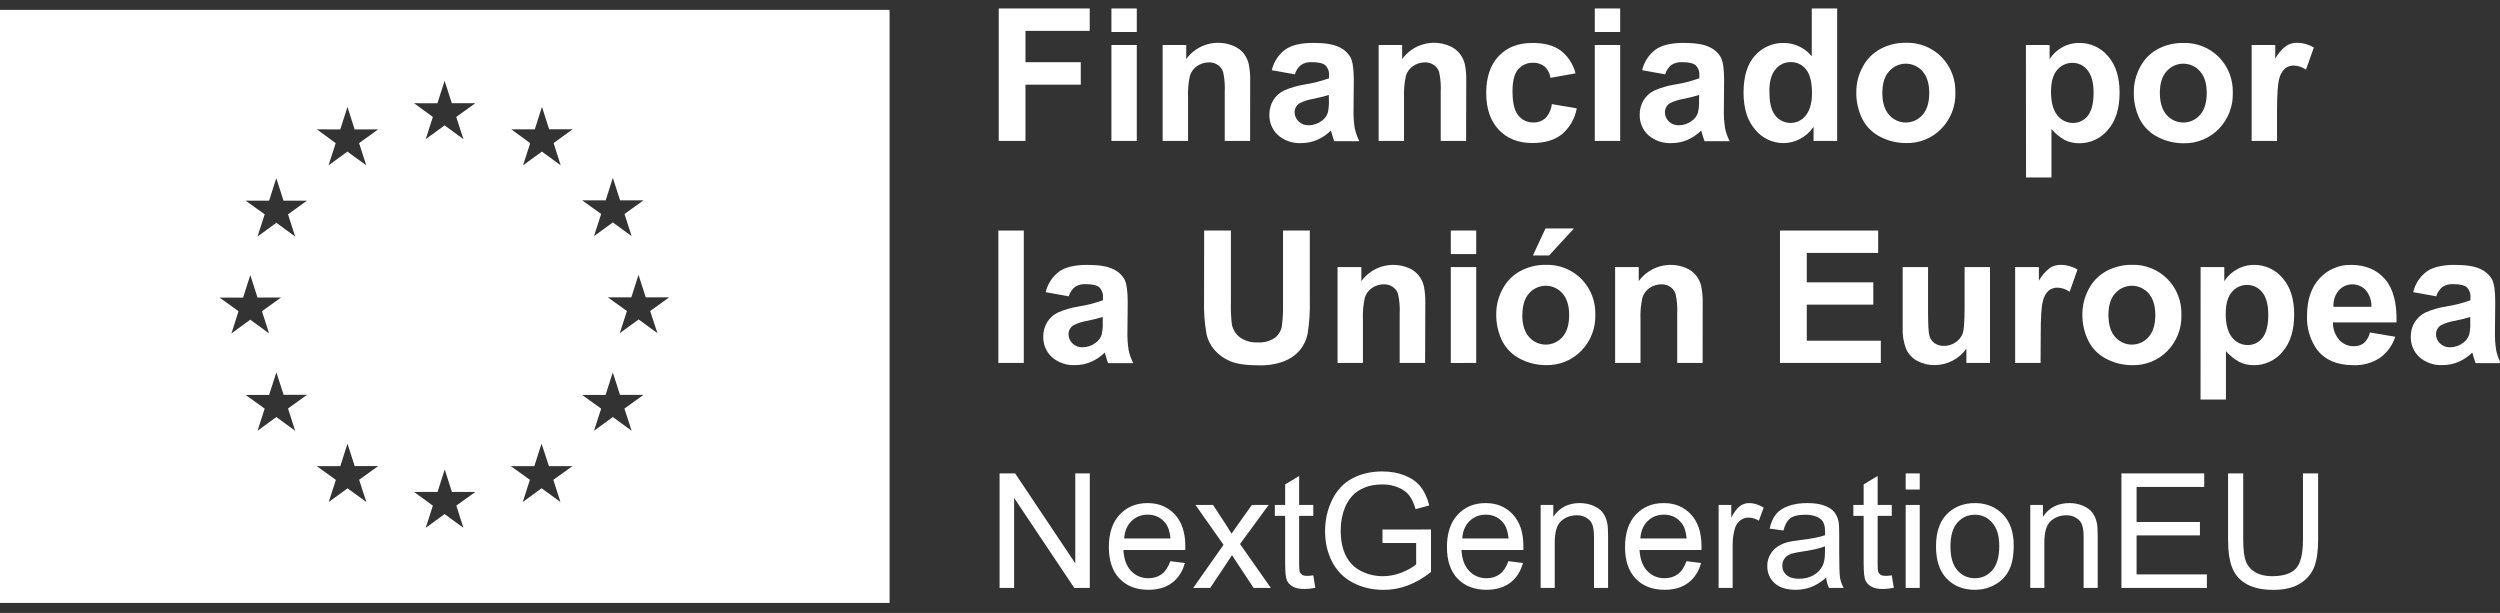 <svg width="155" height="38" viewBox="0 0 155 38" fill="none" xmlns="http://www.w3.org/2000/svg">
<rect x="0" y="0" width="155" height="38" fill="#333333" stroke="none"/>
<g clip-path="url(#clip0_2538_5538)">
<path d="M0 0.613V37.383H55.154V0.613H0ZM13.614 18.452H15.07L15.519 17.056L15.965 18.448H17.422L16.241 19.296L16.682 20.671L15.516 19.821L14.349 20.671L14.79 19.296L13.614 18.452ZM18.3 26.708L17.134 25.856L15.967 26.708L16.41 25.335L15.228 24.485H16.684L17.136 23.085L17.583 24.477H19.038L17.857 25.327L18.3 26.708ZM17.857 13.289L18.3 14.664L17.134 13.814L15.967 14.664L16.41 13.289L15.228 12.441H16.684L17.13 11.048L17.577 12.441H19.032L17.857 13.289ZM21.097 8.024L21.543 6.632L21.988 8.022H23.446L22.264 8.872L22.706 10.249L21.539 9.401L20.372 10.249L20.813 8.876L19.642 8.018L21.097 8.024ZM22.715 31.126L21.548 30.276L20.381 31.126L20.823 29.753L19.642 28.9H21.099L21.544 27.507L21.99 28.898H23.446L22.266 29.747L22.715 31.126ZM27.12 6.402L27.566 5.012L28.013 6.4H29.469L28.287 7.25L28.73 8.623L27.564 7.775L26.397 8.623L26.838 7.25L25.671 6.4L27.12 6.402ZM28.73 32.723L27.564 31.873L26.397 32.723L26.838 31.35L25.671 30.5H27.128L27.573 29.106L28.019 30.498H29.475L28.293 31.348L28.73 32.723ZM34.746 31.122L33.579 30.273L32.412 31.122L32.853 29.749L31.673 28.9H33.128L33.575 27.507L34.034 28.9H35.49L34.308 29.749L34.746 31.122ZM34.322 8.87L34.763 10.249L33.596 9.399L32.429 10.249L32.873 8.876L31.7 8.018H33.157L33.602 6.626L34.047 8.014H35.506L34.322 8.87ZM37.552 12.421L37.997 11.027L38.445 12.419H39.899L38.719 13.267L39.162 14.64L37.995 13.79L36.828 14.64L37.272 13.267L36.09 12.419L37.552 12.421ZM39.162 26.708L37.995 25.856L36.828 26.708L37.272 25.335L36.09 24.485H37.546L37.992 23.09L38.439 24.483H39.894L38.713 25.333L39.162 26.708ZM40.761 20.657L39.594 19.806L38.427 20.657L38.869 19.285L37.686 18.435H39.143L39.588 17.04L40.035 18.433H41.492L40.31 19.283L40.761 20.657Z" fill="#FFFFFF"/>
<path d="M61.974 36.45V29.351H62.938L66.667 34.925V29.351H67.567V36.45H66.604L62.875 30.871V36.45H61.974ZM72.561 34.794L73.461 34.906C73.319 35.432 73.056 35.84 72.672 36.131C72.288 36.421 71.797 36.567 71.2 36.567C70.447 36.567 69.85 36.336 69.408 35.874C68.969 35.409 68.749 34.759 68.749 33.922C68.749 33.057 68.972 32.386 69.418 31.908C69.863 31.43 70.441 31.191 71.151 31.191C71.839 31.191 72.401 31.425 72.837 31.893C73.272 32.361 73.49 33.02 73.49 33.869C73.49 33.921 73.489 33.998 73.486 34.102H69.65C69.682 34.667 69.842 35.099 70.129 35.4C70.417 35.7 70.775 35.85 71.204 35.85C71.524 35.85 71.797 35.766 72.023 35.598C72.249 35.43 72.428 35.162 72.561 34.794ZM69.698 33.385H72.57C72.531 32.952 72.422 32.628 72.241 32.411C71.963 32.076 71.603 31.908 71.161 31.908C70.761 31.908 70.423 32.042 70.149 32.31C69.878 32.578 69.727 32.936 69.698 33.385ZM73.98 36.45L75.859 33.777L74.12 31.307H75.21L75.999 32.513C76.148 32.742 76.267 32.934 76.358 33.09C76.499 32.876 76.63 32.688 76.75 32.523L77.617 31.307H78.658L76.88 33.729L78.793 36.45H77.723L76.667 34.852L76.386 34.421L75.035 36.45H73.98ZM81.423 35.671L81.549 36.441C81.304 36.492 81.084 36.518 80.891 36.518C80.574 36.518 80.329 36.468 80.154 36.368C79.98 36.268 79.857 36.137 79.786 35.976C79.715 35.811 79.68 35.467 79.68 34.944V31.985H79.04V31.307H79.68V30.034L80.547 29.511V31.307H81.423V31.985H80.547V34.993C80.547 35.241 80.561 35.401 80.59 35.472C80.623 35.543 80.673 35.6 80.74 35.642C80.811 35.684 80.912 35.705 81.041 35.705C81.138 35.705 81.265 35.693 81.423 35.671ZM85.714 33.666V32.833L88.722 32.828V35.462C88.26 35.831 87.784 36.108 87.293 36.295C86.802 36.48 86.299 36.572 85.782 36.572C85.085 36.572 84.45 36.423 83.879 36.126C83.31 35.826 82.881 35.393 82.59 34.828C82.3 34.263 82.154 33.632 82.154 32.934C82.154 32.244 82.298 31.599 82.586 31.002C82.876 30.402 83.293 29.956 83.835 29.666C84.377 29.375 85.002 29.23 85.709 29.23C86.223 29.23 86.686 29.314 87.099 29.481C87.516 29.646 87.842 29.877 88.078 30.174C88.313 30.471 88.492 30.858 88.615 31.336L87.768 31.569C87.661 31.207 87.529 30.923 87.37 30.716C87.212 30.51 86.986 30.345 86.692 30.222C86.399 30.096 86.073 30.034 85.714 30.034C85.285 30.034 84.913 30.1 84.6 30.232C84.287 30.361 84.034 30.532 83.84 30.745C83.649 30.959 83.501 31.193 83.394 31.448C83.213 31.887 83.123 32.363 83.123 32.876C83.123 33.509 83.231 34.039 83.448 34.465C83.667 34.891 83.985 35.208 84.402 35.414C84.818 35.621 85.26 35.724 85.729 35.724C86.135 35.724 86.533 35.647 86.92 35.492C87.308 35.333 87.601 35.166 87.802 34.988V33.666H85.714ZM93.521 34.794L94.422 34.906C94.28 35.432 94.017 35.84 93.632 36.131C93.248 36.421 92.757 36.567 92.16 36.567C91.408 36.567 90.811 36.336 90.368 35.874C89.929 35.409 89.71 34.759 89.71 33.922C89.71 33.057 89.932 32.386 90.378 31.908C90.823 31.43 91.401 31.191 92.112 31.191C92.799 31.191 93.361 31.425 93.797 31.893C94.233 32.361 94.451 33.02 94.451 33.869C94.451 33.921 94.449 33.998 94.446 34.102H90.61C90.643 34.667 90.802 35.099 91.09 35.4C91.377 35.7 91.736 35.85 92.165 35.85C92.485 35.85 92.757 35.766 92.984 35.598C93.21 35.43 93.389 35.162 93.521 34.794ZM90.659 33.385H93.531C93.492 32.952 93.382 32.628 93.201 32.411C92.924 32.076 92.564 31.908 92.121 31.908C91.721 31.908 91.384 32.042 91.109 32.31C90.838 32.578 90.688 32.936 90.659 33.385ZM95.521 36.45V31.307H96.306V32.038C96.683 31.474 97.229 31.191 97.943 31.191C98.253 31.191 98.537 31.247 98.795 31.36C99.057 31.47 99.252 31.616 99.381 31.796C99.51 31.977 99.601 32.192 99.652 32.441C99.685 32.602 99.701 32.884 99.701 33.288V36.45H98.829V33.322C98.829 32.967 98.795 32.702 98.727 32.528C98.659 32.35 98.538 32.21 98.364 32.106C98.193 32 97.991 31.947 97.759 31.947C97.387 31.947 97.066 32.064 96.795 32.3C96.527 32.536 96.393 32.983 96.393 33.642V36.45H95.521ZM104.563 34.794L105.464 34.906C105.322 35.432 105.059 35.84 104.674 36.131C104.29 36.421 103.799 36.567 103.202 36.567C102.45 36.567 101.853 36.336 101.41 35.874C100.971 35.409 100.752 34.759 100.752 33.922C100.752 33.057 100.974 32.386 101.42 31.908C101.866 31.43 102.443 31.191 103.154 31.191C103.841 31.191 104.403 31.425 104.839 31.893C105.275 32.361 105.493 33.02 105.493 33.869C105.493 33.921 105.491 33.998 105.488 34.102H101.652C101.685 34.667 101.845 35.099 102.132 35.4C102.419 35.7 102.778 35.85 103.207 35.85C103.527 35.85 103.799 35.766 104.025 35.598C104.251 35.43 104.431 35.162 104.563 34.794ZM101.701 33.385H104.573C104.534 32.952 104.424 32.628 104.243 32.411C103.966 32.076 103.606 31.908 103.163 31.908C102.763 31.908 102.426 32.042 102.151 32.31C101.88 32.578 101.73 32.936 101.701 33.385ZM106.554 36.45V31.307H107.338V32.087C107.538 31.722 107.722 31.482 107.89 31.365C108.061 31.249 108.249 31.191 108.452 31.191C108.746 31.191 109.044 31.285 109.348 31.472L109.048 32.281C108.835 32.155 108.621 32.092 108.408 32.092C108.218 32.092 108.047 32.15 107.895 32.266C107.743 32.379 107.635 32.537 107.571 32.741C107.474 33.051 107.425 33.39 107.425 33.758V36.45H106.554ZM113.222 35.816C112.899 36.09 112.588 36.284 112.288 36.397C111.991 36.51 111.671 36.567 111.329 36.567C110.764 36.567 110.329 36.429 110.026 36.155C109.722 35.877 109.571 35.524 109.571 35.094C109.571 34.843 109.627 34.613 109.74 34.407C109.856 34.197 110.007 34.029 110.191 33.903C110.378 33.777 110.588 33.682 110.82 33.617C110.991 33.572 111.25 33.529 111.595 33.487C112.299 33.403 112.817 33.303 113.15 33.186C113.153 33.067 113.155 32.991 113.155 32.959C113.155 32.604 113.072 32.353 112.908 32.208C112.685 32.011 112.354 31.913 111.915 31.913C111.505 31.913 111.201 31.985 111.004 32.131C110.811 32.273 110.667 32.526 110.573 32.891L109.721 32.775C109.798 32.41 109.926 32.116 110.103 31.893C110.281 31.667 110.538 31.494 110.873 31.375C111.209 31.252 111.598 31.191 112.041 31.191C112.48 31.191 112.837 31.243 113.111 31.346C113.385 31.449 113.587 31.58 113.716 31.738C113.845 31.893 113.936 32.09 113.988 32.329C114.017 32.478 114.031 32.746 114.031 33.133V34.295C114.031 35.106 114.049 35.619 114.084 35.835C114.123 36.048 114.197 36.254 114.307 36.45H113.397C113.306 36.27 113.248 36.058 113.222 35.816ZM113.15 33.869C112.833 33.998 112.359 34.108 111.726 34.199C111.367 34.25 111.114 34.308 110.965 34.373C110.817 34.437 110.702 34.533 110.622 34.659C110.541 34.781 110.501 34.919 110.501 35.07C110.501 35.303 110.588 35.496 110.762 35.651C110.94 35.806 111.198 35.884 111.537 35.884C111.873 35.884 112.171 35.811 112.433 35.666C112.694 35.517 112.887 35.316 113.009 35.061C113.103 34.864 113.15 34.573 113.15 34.189V33.869ZM117.29 35.671L117.416 36.441C117.171 36.492 116.951 36.518 116.758 36.518C116.441 36.518 116.196 36.468 116.022 36.368C115.847 36.268 115.725 36.137 115.654 35.976C115.582 35.811 115.547 35.467 115.547 34.944V31.985H114.908V31.307H115.547V30.034L116.414 29.511V31.307H117.29V31.985H116.414V34.993C116.414 35.241 116.428 35.401 116.457 35.472C116.49 35.543 116.54 35.6 116.608 35.642C116.679 35.684 116.779 35.705 116.908 35.705C117.005 35.705 117.132 35.693 117.29 35.671ZM118.152 30.353V29.351H119.024V30.353H118.152ZM118.152 36.45V31.307H119.024V36.45H118.152ZM120.032 33.879C120.032 32.926 120.296 32.221 120.826 31.762C121.268 31.381 121.807 31.191 122.443 31.191C123.15 31.191 123.728 31.424 124.177 31.888C124.626 32.35 124.85 32.989 124.85 33.806C124.85 34.468 124.75 34.989 124.55 35.37C124.353 35.748 124.064 36.042 123.683 36.252C123.305 36.462 122.892 36.567 122.443 36.567C121.723 36.567 121.141 36.336 120.695 35.874C120.253 35.413 120.032 34.747 120.032 33.879ZM120.928 33.879C120.928 34.538 121.071 35.032 121.359 35.361C121.646 35.687 122.008 35.85 122.443 35.85C122.876 35.85 123.236 35.685 123.523 35.356C123.811 35.027 123.954 34.525 123.954 33.85C123.954 33.214 123.809 32.733 123.519 32.407C123.231 32.077 122.873 31.913 122.443 31.913C122.008 31.913 121.646 32.076 121.359 32.402C121.071 32.728 120.928 33.22 120.928 33.879ZM125.877 36.45V31.307H126.662V32.038C127.039 31.474 127.585 31.191 128.299 31.191C128.609 31.191 128.893 31.247 129.151 31.36C129.412 31.47 129.608 31.616 129.737 31.796C129.866 31.977 129.956 32.192 130.008 32.441C130.04 32.602 130.057 32.884 130.057 33.288V36.45H129.185V33.322C129.185 32.967 129.151 32.702 129.083 32.528C129.015 32.35 128.894 32.21 128.72 32.106C128.549 32 128.347 31.947 128.115 31.947C127.743 31.947 127.422 32.064 127.151 32.3C126.883 32.536 126.749 32.983 126.749 33.642V36.45H125.877ZM131.529 36.45V29.351H136.662V30.189H132.468V32.363H136.396V33.196H132.468V35.613H136.827V36.45H131.529ZM142.784 29.351H143.723V33.453C143.723 34.166 143.643 34.733 143.481 35.153C143.32 35.572 143.028 35.914 142.605 36.179C142.185 36.441 141.633 36.572 140.948 36.572C140.283 36.572 139.739 36.457 139.316 36.228C138.893 35.998 138.592 35.668 138.411 35.235C138.23 34.799 138.14 34.205 138.14 33.453V29.351H139.079V33.448C139.079 34.065 139.136 34.52 139.249 34.814C139.365 35.104 139.562 35.328 139.839 35.487C140.12 35.645 140.463 35.724 140.866 35.724C141.557 35.724 142.049 35.568 142.343 35.254C142.637 34.941 142.784 34.339 142.784 33.448V29.351Z" fill="#FFFFFF"/>
<path d="M61.922 8.738V0.525H67.562V1.914H63.579V3.858H67.008V5.249H63.579V8.738H61.922Z" fill="#FFFFFF"/>
<path d="M68.908 1.982V0.525H70.481V1.982H68.908ZM68.908 8.738V2.789H70.481V8.738H68.908Z" fill="#FFFFFF"/>
<path d="M77.507 8.738H75.934V5.702C75.956 5.284 75.922 4.865 75.833 4.455C75.771 4.281 75.656 4.131 75.504 4.026C75.343 3.918 75.152 3.862 74.958 3.868C74.696 3.865 74.44 3.943 74.225 4.092C74.013 4.234 73.856 4.444 73.779 4.687C73.679 5.133 73.638 5.591 73.659 6.048V8.738H72.085V2.789H73.546V3.662C73.869 3.217 74.332 2.893 74.862 2.745C75.391 2.596 75.956 2.63 76.463 2.841C76.718 2.943 76.943 3.108 77.117 3.322C77.265 3.517 77.37 3.742 77.424 3.981C77.491 4.33 77.521 4.685 77.511 5.041L77.507 8.738Z" fill="#FFFFFF"/>
<path d="M80.281 4.609L78.852 4.352C78.969 3.842 79.263 3.39 79.682 3.075C80.071 2.798 80.654 2.66 81.432 2.66C82.135 2.66 82.657 2.743 83 2.909C83.302 3.038 83.556 3.259 83.725 3.541C83.865 3.801 83.935 4.271 83.935 4.951L83.92 6.789C83.909 7.18 83.934 7.57 83.996 7.956C84.056 8.233 84.15 8.5 84.278 8.753H82.722C82.681 8.65 82.63 8.495 82.572 8.289C82.545 8.195 82.525 8.135 82.516 8.094C82.266 8.34 81.973 8.538 81.652 8.677C81.344 8.807 81.014 8.873 80.68 8.872C80.15 8.902 79.63 8.723 79.231 8.374C79.058 8.214 78.922 8.018 78.831 7.801C78.739 7.584 78.695 7.349 78.702 7.114C78.696 6.797 78.78 6.485 78.943 6.213C79.103 5.95 79.338 5.739 79.618 5.609C80.018 5.435 80.439 5.312 80.87 5.243C81.391 5.16 81.902 5.03 82.399 4.854V4.696C82.411 4.579 82.397 4.46 82.358 4.348C82.319 4.236 82.257 4.134 82.175 4.049C82.025 3.919 81.743 3.854 81.329 3.854C81.099 3.841 80.87 3.899 80.674 4.02C80.484 4.17 80.347 4.376 80.281 4.609ZM82.387 5.887C82.073 5.984 81.753 6.064 81.43 6.128C81.132 6.174 80.843 6.266 80.573 6.402C80.48 6.459 80.404 6.539 80.35 6.633C80.296 6.728 80.266 6.834 80.263 6.943C80.262 7.052 80.283 7.161 80.327 7.261C80.37 7.362 80.434 7.452 80.514 7.526C80.597 7.607 80.696 7.669 80.804 7.711C80.912 7.752 81.027 7.771 81.142 7.767C81.437 7.764 81.722 7.666 81.955 7.487C82.135 7.36 82.267 7.177 82.331 6.966C82.383 6.71 82.403 6.449 82.391 6.188L82.387 5.887Z" fill="#FFFFFF"/>
<path d="M90.898 8.738H89.325V5.702C89.347 5.284 89.313 4.865 89.224 4.455C89.162 4.281 89.047 4.131 88.895 4.026C88.734 3.918 88.544 3.863 88.35 3.868C88.088 3.865 87.832 3.943 87.615 4.092C87.404 4.234 87.247 4.444 87.17 4.687C87.069 5.133 87.029 5.591 87.049 6.048V8.738H85.476V2.789H86.933V3.662C87.255 3.217 87.719 2.893 88.249 2.745C88.778 2.596 89.342 2.63 89.85 2.841C90.105 2.943 90.329 3.108 90.501 3.322C90.654 3.516 90.763 3.741 90.822 3.981C90.888 4.33 90.917 4.685 90.908 5.041L90.898 8.738Z" fill="#FFFFFF"/>
<path d="M97.683 4.547L96.127 4.827C96.096 4.559 95.969 4.31 95.771 4.127C95.567 3.964 95.312 3.88 95.051 3.891C94.877 3.886 94.703 3.919 94.543 3.99C94.383 4.06 94.241 4.165 94.128 4.298C93.892 4.57 93.776 5.021 93.776 5.659C93.776 6.366 93.894 6.864 94.132 7.155C94.246 7.298 94.392 7.412 94.558 7.488C94.724 7.564 94.906 7.599 95.088 7.592C95.353 7.599 95.612 7.506 95.812 7.332C96.037 7.09 96.178 6.783 96.214 6.455L97.76 6.717C97.649 7.344 97.322 7.913 96.837 8.326C96.382 8.687 95.771 8.868 95.005 8.868C94.136 8.868 93.442 8.594 92.924 8.046C92.405 7.497 92.146 6.737 92.146 5.764C92.146 4.782 92.405 4.017 92.924 3.471C93.442 2.926 94.146 2.657 95.034 2.664C95.757 2.664 96.333 2.82 96.761 3.131C97.217 3.487 97.542 3.985 97.683 4.547Z" fill="#FFFFFF"/>
<path d="M98.877 1.982V0.525H100.451V1.982H98.877ZM98.877 8.738V2.789H100.451V8.738H98.877Z" fill="#FFFFFF"/>
<path d="M103.241 4.609L101.812 4.352C101.93 3.842 102.224 3.39 102.642 3.075C103.031 2.798 103.615 2.66 104.393 2.66C105.095 2.66 105.616 2.744 105.96 2.909C106.263 3.038 106.516 3.259 106.685 3.541C106.825 3.801 106.895 4.271 106.895 4.951L106.88 6.789C106.869 7.18 106.895 7.57 106.956 7.956C107.015 8.233 107.11 8.501 107.238 8.753H105.682C105.641 8.65 105.591 8.495 105.53 8.289C105.505 8.195 105.485 8.135 105.474 8.094C105.225 8.34 104.933 8.538 104.612 8.677C104.305 8.807 103.974 8.873 103.64 8.872C103.11 8.902 102.59 8.723 102.191 8.374C102.018 8.214 101.882 8.018 101.791 7.801C101.7 7.584 101.656 7.349 101.662 7.114C101.657 6.797 101.74 6.485 101.903 6.213C102.064 5.95 102.299 5.739 102.578 5.609C102.979 5.435 103.399 5.312 103.83 5.243C104.351 5.16 104.862 5.03 105.359 4.854V4.696C105.371 4.579 105.357 4.46 105.318 4.348C105.28 4.236 105.217 4.134 105.135 4.049C104.986 3.919 104.704 3.854 104.289 3.854C104.059 3.841 103.83 3.899 103.634 4.02C103.444 4.17 103.307 4.376 103.241 4.609ZM105.347 5.887C105.033 5.984 104.713 6.064 104.391 6.128C104.092 6.174 103.803 6.266 103.533 6.402C103.441 6.459 103.364 6.539 103.31 6.633C103.256 6.728 103.226 6.834 103.224 6.943C103.221 7.051 103.24 7.159 103.282 7.26C103.323 7.36 103.385 7.451 103.463 7.526C103.546 7.607 103.644 7.669 103.752 7.711C103.86 7.752 103.976 7.771 104.091 7.767C104.385 7.764 104.669 7.666 104.902 7.487C105.083 7.361 105.215 7.177 105.277 6.966C105.332 6.711 105.353 6.449 105.34 6.188L105.347 5.887Z" fill="#FFFFFF"/>
<path d="M113.903 8.738H112.441V7.865C112.221 8.185 111.926 8.445 111.581 8.623C111.272 8.784 110.93 8.87 110.581 8.872C110.247 8.873 109.916 8.799 109.614 8.656C109.311 8.514 109.044 8.306 108.831 8.047C108.342 7.495 108.099 6.726 108.1 5.741C108.1 4.734 108.337 3.965 108.812 3.442C109.036 3.19 109.312 2.99 109.621 2.855C109.931 2.721 110.266 2.656 110.603 2.664C110.934 2.665 111.261 2.74 111.56 2.884C111.859 3.027 112.122 3.235 112.33 3.493V0.525H113.903V8.738ZM109.701 5.626C109.701 6.262 109.79 6.721 109.965 7.005C110.07 7.195 110.224 7.352 110.411 7.461C110.599 7.57 110.812 7.625 111.029 7.622C111.208 7.621 111.385 7.579 111.546 7.498C111.706 7.418 111.846 7.302 111.955 7.159C112.207 6.851 112.343 6.39 112.343 5.778C112.343 5.095 112.22 4.603 111.972 4.302C111.861 4.158 111.717 4.042 111.553 3.964C111.389 3.886 111.209 3.847 111.027 3.851C110.844 3.847 110.663 3.887 110.498 3.965C110.333 4.044 110.188 4.16 110.076 4.304C109.826 4.602 109.701 5.045 109.701 5.634V5.626Z" fill="#FFFFFF"/>
<path d="M115.091 5.679C115.094 5.149 115.227 4.627 115.48 4.162C115.723 3.686 116.105 3.295 116.575 3.041C117.061 2.779 117.606 2.645 118.158 2.652C118.568 2.638 118.976 2.708 119.357 2.859C119.738 3.01 120.083 3.238 120.371 3.53C120.657 3.822 120.88 4.168 121.028 4.549C121.176 4.93 121.246 5.336 121.233 5.745C121.246 6.157 121.175 6.568 121.026 6.953C120.876 7.337 120.65 7.688 120.362 7.983C120.077 8.275 119.736 8.504 119.358 8.657C118.98 8.809 118.575 8.882 118.168 8.87C117.628 8.87 117.095 8.744 116.612 8.5C116.131 8.268 115.736 7.888 115.484 7.417C115.21 6.88 115.075 6.282 115.091 5.679ZM116.705 5.764C116.705 6.353 116.845 6.807 117.126 7.125C117.254 7.273 117.413 7.392 117.592 7.473C117.77 7.554 117.964 7.596 118.16 7.596C118.356 7.596 118.55 7.554 118.728 7.473C118.907 7.392 119.066 7.273 119.195 7.125C119.474 6.81 119.613 6.357 119.613 5.764C119.613 5.181 119.473 4.733 119.195 4.418C119.066 4.271 118.907 4.152 118.728 4.071C118.55 3.99 118.356 3.948 118.16 3.948C117.964 3.948 117.77 3.99 117.592 4.071C117.413 4.152 117.254 4.271 117.126 4.418C116.845 4.722 116.705 5.173 116.705 5.764Z" fill="#FFFFFF"/>
<path d="M125.607 2.789H127.075V3.662C127.271 3.359 127.538 3.11 127.853 2.934C128.185 2.749 128.56 2.656 128.94 2.664C129.273 2.662 129.603 2.734 129.906 2.874C130.208 3.014 130.476 3.22 130.69 3.475C131.173 4.018 131.414 4.773 131.414 5.739C131.414 6.732 131.171 7.505 130.685 8.057C130.47 8.317 130.201 8.526 129.896 8.668C129.591 8.811 129.257 8.884 128.921 8.882C128.611 8.886 128.305 8.82 128.026 8.687C127.709 8.511 127.425 8.28 127.19 8.004V11.001H125.614L125.607 2.789ZM127.162 5.663C127.162 6.332 127.292 6.826 127.551 7.145C127.665 7.294 127.813 7.415 127.981 7.498C128.15 7.581 128.336 7.624 128.524 7.623C128.7 7.626 128.874 7.587 129.033 7.511C129.191 7.435 129.33 7.323 129.438 7.184C129.679 6.89 129.802 6.406 129.802 5.741C129.802 5.116 129.675 4.654 129.426 4.352C129.317 4.21 129.176 4.095 129.015 4.016C128.853 3.937 128.676 3.896 128.497 3.897C128.314 3.894 128.132 3.933 127.966 4.01C127.8 4.087 127.654 4.201 127.538 4.342C127.289 4.641 127.164 5.081 127.164 5.663H127.162Z" fill="#FFFFFF"/>
<path d="M132.297 5.679C132.299 5.149 132.433 4.628 132.686 4.162C132.929 3.686 133.311 3.295 133.781 3.042C134.266 2.784 134.809 2.654 135.358 2.664C135.767 2.65 136.175 2.72 136.556 2.871C136.937 3.022 137.283 3.25 137.571 3.541C137.857 3.833 138.081 4.18 138.229 4.561C138.377 4.941 138.446 5.348 138.433 5.757C138.446 6.169 138.375 6.58 138.226 6.964C138.077 7.349 137.851 7.699 137.563 7.995C137.279 8.286 136.937 8.516 136.559 8.668C136.182 8.821 135.777 8.894 135.37 8.882C134.829 8.882 134.296 8.756 133.814 8.512C133.333 8.28 132.938 7.9 132.686 7.429C132.411 6.888 132.277 6.286 132.297 5.679ZM133.911 5.764C133.911 6.353 134.051 6.807 134.331 7.126C134.46 7.273 134.619 7.392 134.797 7.473C134.976 7.554 135.17 7.596 135.366 7.596C135.562 7.596 135.756 7.554 135.934 7.473C136.112 7.392 136.271 7.273 136.4 7.126C136.678 6.811 136.817 6.357 136.818 5.764C136.818 5.181 136.678 4.734 136.4 4.419C136.271 4.271 136.112 4.152 135.934 4.071C135.756 3.99 135.562 3.948 135.366 3.948C135.17 3.948 134.976 3.99 134.797 4.071C134.619 4.152 134.46 4.271 134.331 4.419C134.051 4.722 133.911 5.173 133.911 5.764Z" fill="#FFFFFF"/>
<path d="M141.176 8.738H139.603V2.788H141.065V3.636C141.232 3.329 141.462 3.06 141.74 2.847C141.943 2.717 142.18 2.649 142.421 2.652C142.787 2.655 143.145 2.757 143.457 2.948L142.969 4.321C142.753 4.166 142.496 4.077 142.23 4.064C142.028 4.058 141.83 4.122 141.67 4.245C141.485 4.423 141.358 4.653 141.308 4.904C141.22 5.222 141.176 5.887 141.176 6.898V8.738Z" fill="#FFFFFF"/>
<path d="M61.899 22.501V14.294H63.475V22.501H61.899Z" fill="#FFFFFF"/>
<path d="M66.262 18.372L64.835 18.115C64.951 17.605 65.245 17.152 65.663 16.838C66.052 16.561 66.636 16.423 67.413 16.423C68.116 16.423 68.639 16.505 68.983 16.672C69.285 16.802 69.539 17.023 69.708 17.304C69.848 17.564 69.918 18.034 69.918 18.714L69.901 20.552C69.89 20.943 69.916 21.333 69.977 21.719C70.037 21.996 70.132 22.264 70.259 22.516H68.703C68.662 22.413 68.612 22.258 68.553 22.052C68.526 21.958 68.508 21.896 68.497 21.857C68.248 22.103 67.955 22.301 67.633 22.441C67.326 22.57 66.995 22.637 66.661 22.635C66.131 22.665 65.611 22.486 65.212 22.137C65.04 21.977 64.903 21.781 64.812 21.564C64.721 21.347 64.677 21.113 64.683 20.877C64.677 20.56 64.761 20.248 64.924 19.977C65.085 19.713 65.32 19.503 65.599 19.372C66 19.198 66.42 19.075 66.852 19.006C67.372 18.923 67.885 18.793 68.382 18.617V18.46C68.394 18.342 68.379 18.223 68.34 18.111C68.301 17.999 68.239 17.897 68.156 17.812C68.007 17.682 67.725 17.617 67.31 17.617C67.08 17.604 66.851 17.662 66.655 17.783C66.466 17.934 66.329 18.14 66.262 18.372ZM68.37 19.65C68.055 19.747 67.735 19.827 67.412 19.891C67.113 19.937 66.824 20.029 66.554 20.165C66.46 20.224 66.382 20.306 66.329 20.403C66.275 20.5 66.247 20.609 66.247 20.719C66.246 20.826 66.267 20.933 66.309 21.031C66.352 21.129 66.414 21.218 66.492 21.291C66.575 21.372 66.673 21.434 66.781 21.476C66.889 21.517 67.004 21.537 67.12 21.532C67.414 21.529 67.699 21.431 67.933 21.252C68.113 21.125 68.245 20.942 68.308 20.731C68.361 20.476 68.382 20.214 68.37 19.953V19.65Z" fill="#FFFFFF"/>
<path d="M74.657 14.294H76.316V18.742C76.302 19.2 76.323 19.659 76.376 20.115C76.44 20.438 76.621 20.726 76.884 20.924C77.205 21.144 77.59 21.251 77.979 21.229C78.356 21.256 78.732 21.155 79.045 20.941C79.271 20.767 79.425 20.515 79.474 20.233C79.534 19.77 79.559 19.304 79.548 18.837V14.294H81.207V18.611C81.228 19.311 81.182 20.011 81.071 20.702C80.995 21.082 80.824 21.436 80.575 21.733C80.31 22.031 79.976 22.26 79.603 22.402C79.097 22.586 78.561 22.67 78.024 22.651C77.246 22.651 76.651 22.561 76.24 22.38C75.869 22.223 75.539 21.981 75.278 21.674C75.056 21.409 74.897 21.097 74.813 20.762C74.687 20.076 74.633 19.378 74.651 18.68L74.657 14.294Z" fill="#FFFFFF"/>
<path d="M88.356 22.501H86.78V19.471C86.803 19.052 86.769 18.632 86.679 18.223C86.619 18.045 86.503 17.892 86.349 17.785C86.187 17.677 85.996 17.622 85.802 17.627C85.54 17.625 85.283 17.703 85.067 17.851C84.856 17.994 84.699 18.204 84.621 18.446C84.521 18.893 84.481 19.35 84.501 19.808V22.501H82.928V16.558H84.404V17.431C84.727 16.986 85.19 16.663 85.72 16.514C86.249 16.365 86.813 16.399 87.321 16.61C87.576 16.712 87.8 16.877 87.972 17.091C88.121 17.286 88.227 17.511 88.282 17.75C88.349 18.099 88.379 18.454 88.369 18.81L88.356 22.501Z" fill="#FFFFFF"/>
<path d="M89.95 15.751V14.294H91.525V15.751H89.95ZM89.95 22.507V16.558H91.525V22.501L89.95 22.507Z" fill="#FFFFFF"/>
<path d="M92.767 19.448C92.77 18.918 92.903 18.397 93.156 17.931C93.4 17.456 93.782 17.065 94.251 16.809C94.737 16.547 95.281 16.413 95.834 16.42C96.243 16.405 96.651 16.476 97.032 16.627C97.413 16.777 97.758 17.006 98.047 17.297C98.333 17.588 98.557 17.935 98.705 18.316C98.854 18.697 98.923 19.104 98.91 19.512C98.923 19.924 98.853 20.335 98.703 20.72C98.553 21.105 98.327 21.455 98.039 21.75C97.754 22.042 97.412 22.271 97.035 22.424C96.657 22.576 96.252 22.649 95.845 22.637C95.305 22.638 94.772 22.511 94.289 22.268C93.808 22.035 93.412 21.656 93.159 21.184C92.886 20.647 92.751 20.05 92.767 19.448ZM94.381 19.533C94.381 20.123 94.521 20.577 94.801 20.895C94.93 21.042 95.089 21.161 95.268 21.242C95.446 21.323 95.64 21.365 95.836 21.365C96.033 21.365 96.227 21.323 96.405 21.242C96.584 21.161 96.743 21.042 96.872 20.895C97.15 20.58 97.288 20.126 97.288 19.533C97.288 18.95 97.15 18.503 96.872 18.188C96.743 18.04 96.584 17.921 96.405 17.84C96.227 17.759 96.033 17.717 95.836 17.717C95.64 17.717 95.446 17.759 95.268 17.84C95.089 17.921 94.93 18.04 94.801 18.188C94.529 18.491 94.388 18.942 94.388 19.533H94.381ZM95.042 15.838L95.82 14.164H97.584L96.044 15.838H95.042Z" fill="#FFFFFF"/>
<path d="M105.562 22.501H103.987V19.471C104.009 19.053 103.975 18.634 103.886 18.224C103.827 18.047 103.712 17.893 103.559 17.785C103.397 17.677 103.207 17.622 103.012 17.627C102.75 17.625 102.494 17.703 102.277 17.851C102.067 17.994 101.91 18.204 101.832 18.446C101.731 18.893 101.691 19.35 101.711 19.808V22.501H100.138V16.558H101.601V17.431C101.923 16.986 102.387 16.663 102.916 16.514C103.446 16.365 104.01 16.399 104.518 16.61C104.773 16.712 104.997 16.877 105.169 17.091C105.318 17.286 105.423 17.511 105.478 17.75C105.546 18.099 105.575 18.454 105.566 18.81L105.562 22.501Z" fill="#FFFFFF"/>
<path d="M110.358 22.501V14.294H116.447V15.682H112.02V17.505H116.145V18.887H112.02V21.124H116.61V22.501H110.358Z" fill="#FFFFFF"/>
<path d="M121.916 22.501V21.611C121.698 21.928 121.405 22.186 121.062 22.361C120.717 22.542 120.333 22.636 119.944 22.636C119.569 22.642 119.198 22.551 118.868 22.373C118.562 22.21 118.319 21.95 118.178 21.634C118.018 21.214 117.946 20.766 117.966 20.317V16.558H119.539V19.292C119.539 20.129 119.568 20.641 119.627 20.831C119.679 21.011 119.791 21.169 119.944 21.278C120.115 21.394 120.32 21.452 120.527 21.443C120.785 21.447 121.038 21.369 121.25 21.222C121.451 21.09 121.604 20.898 121.688 20.673C121.766 20.454 121.805 19.919 121.805 19.067V16.558H123.38V22.501H121.916Z" fill="#FFFFFF"/>
<path d="M126.515 22.501H124.94V16.558H126.412V17.404C126.58 17.096 126.811 16.828 127.089 16.614C127.291 16.484 127.528 16.416 127.769 16.42C128.135 16.422 128.492 16.524 128.804 16.715L128.318 18.088C128.101 17.934 127.844 17.846 127.579 17.834C127.377 17.827 127.179 17.891 127.019 18.014C126.833 18.192 126.707 18.422 126.657 18.674C126.569 18.99 126.525 19.654 126.525 20.667L126.515 22.501Z" fill="#FFFFFF"/>
<path d="M129.109 19.448C129.111 18.918 129.245 18.396 129.498 17.931C129.741 17.455 130.123 17.064 130.593 16.808C131.079 16.547 131.624 16.413 132.176 16.42C132.585 16.406 132.992 16.477 133.372 16.629C133.753 16.781 134.097 17.009 134.385 17.301C134.67 17.593 134.894 17.939 135.042 18.32C135.19 18.701 135.26 19.107 135.246 19.516C135.261 19.928 135.192 20.338 135.044 20.723C134.896 21.107 134.672 21.458 134.385 21.754C134.101 22.046 133.759 22.275 133.381 22.428C133.004 22.58 132.598 22.653 132.191 22.641C131.651 22.641 131.118 22.515 130.635 22.271C130.154 22.039 129.759 21.659 129.507 21.188C129.231 20.651 129.093 20.052 129.109 19.448ZM130.723 19.533C130.723 20.123 130.863 20.577 131.143 20.895C131.272 21.042 131.431 21.161 131.609 21.242C131.788 21.323 131.982 21.365 132.178 21.365C132.374 21.365 132.567 21.323 132.746 21.242C132.924 21.161 133.083 21.042 133.212 20.895C133.49 20.579 133.629 20.126 133.63 19.533C133.63 18.95 133.49 18.502 133.212 18.187C133.083 18.04 132.924 17.921 132.746 17.84C132.567 17.759 132.374 17.717 132.178 17.717C131.982 17.717 131.788 17.759 131.609 17.84C131.431 17.921 131.272 18.04 131.143 18.187C130.863 18.491 130.723 18.942 130.723 19.533Z" fill="#FFFFFF"/>
<path d="M136.438 16.558H137.906V17.431C138.102 17.128 138.369 16.879 138.684 16.704C139.013 16.516 139.386 16.419 139.765 16.424C140.099 16.422 140.428 16.494 140.731 16.634C141.033 16.774 141.301 16.979 141.515 17.235C141.998 17.776 142.239 18.531 142.239 19.498C142.239 20.491 141.996 21.264 141.51 21.816C141.295 22.076 141.026 22.285 140.721 22.427C140.415 22.57 140.082 22.643 139.746 22.641C139.437 22.646 139.13 22.579 138.851 22.447C138.533 22.274 138.247 22.046 138.009 21.774V24.771H136.434L136.438 16.558ZM137.993 19.432C137.993 20.101 138.123 20.595 138.382 20.914C138.497 21.063 138.644 21.184 138.813 21.267C138.981 21.35 139.167 21.393 139.355 21.392C139.53 21.395 139.704 21.356 139.863 21.28C140.021 21.204 140.159 21.092 140.267 20.953C140.511 20.659 140.633 20.178 140.633 19.51C140.633 18.886 140.506 18.423 140.257 18.121C140.147 17.979 140.006 17.864 139.845 17.785C139.683 17.706 139.505 17.665 139.326 17.666C139.143 17.663 138.962 17.702 138.796 17.779C138.63 17.856 138.484 17.97 138.369 18.112C138.12 18.41 137.995 18.85 137.995 19.432H137.993Z" fill="#FFFFFF"/>
<path d="M146.937 20.615L148.505 20.877C148.337 21.407 148.002 21.869 147.55 22.192C147.064 22.506 146.494 22.663 145.916 22.641C144.879 22.641 144.114 22.304 143.62 21.628C143.211 21.025 143.007 20.306 143.036 19.578C143.036 18.593 143.295 17.82 143.814 17.26C144.06 16.988 144.363 16.772 144.701 16.628C145.038 16.483 145.403 16.414 145.77 16.424C146.655 16.424 147.353 16.716 147.865 17.301C148.377 17.886 148.616 18.781 148.583 19.987H144.644C144.633 20.386 144.772 20.774 145.033 21.076C145.148 21.202 145.289 21.302 145.445 21.369C145.602 21.436 145.771 21.469 145.942 21.465C146.165 21.473 146.385 21.405 146.564 21.27C146.752 21.095 146.882 20.866 146.937 20.615ZM147.027 19.022C147.042 18.644 146.916 18.273 146.673 17.983C146.565 17.87 146.435 17.779 146.291 17.718C146.146 17.657 145.991 17.626 145.834 17.628C145.678 17.63 145.523 17.664 145.38 17.729C145.237 17.793 145.109 17.887 145.004 18.003C144.769 18.288 144.65 18.653 144.674 19.022H147.027Z" fill="#FFFFFF"/>
<path d="M151.048 18.372L149.621 18.115C149.737 17.605 150.031 17.152 150.449 16.838C150.838 16.561 151.422 16.423 152.2 16.423C152.902 16.423 153.425 16.505 153.769 16.672C154.071 16.802 154.325 17.023 154.495 17.304C154.635 17.564 154.705 18.034 154.705 18.714L154.687 20.552C154.677 20.943 154.702 21.333 154.763 21.719C154.823 21.996 154.918 22.264 155.045 22.516H153.489C153.448 22.413 153.398 22.258 153.339 22.052C153.312 21.958 153.295 21.896 153.283 21.857C153.034 22.103 152.741 22.301 152.419 22.441C152.112 22.57 151.781 22.637 151.447 22.635C150.918 22.665 150.398 22.486 149.998 22.137C149.826 21.977 149.689 21.781 149.598 21.564C149.507 21.347 149.463 21.113 149.469 20.877C149.464 20.56 149.547 20.248 149.71 19.977C149.871 19.713 150.106 19.503 150.385 19.372C150.786 19.198 151.207 19.075 151.638 19.006C152.159 18.923 152.671 18.793 153.168 18.617V18.46C153.18 18.342 153.165 18.223 153.126 18.111C153.088 17.999 153.025 17.897 152.943 17.812C152.794 17.682 152.512 17.617 152.097 17.617C151.866 17.604 151.638 17.662 151.441 17.783C151.252 17.934 151.115 18.14 151.048 18.372ZM153.157 19.65C152.841 19.747 152.521 19.827 152.198 19.891C151.899 19.937 151.61 20.029 151.34 20.165C151.246 20.224 151.169 20.306 151.115 20.403C151.061 20.5 151.033 20.609 151.033 20.719C151.032 20.826 151.054 20.933 151.096 21.031C151.138 21.129 151.2 21.218 151.278 21.291C151.361 21.372 151.459 21.434 151.567 21.476C151.675 21.517 151.791 21.537 151.906 21.532C152.2 21.529 152.485 21.431 152.719 21.252C152.899 21.125 153.031 20.942 153.094 20.731C153.148 20.476 153.169 20.214 153.157 19.953V19.65Z" fill="#FFFFFF"/>
</g>
<defs>
<clipPath id="clip0_2538_5538">
<rect width="155" height="36.951" fill="white" transform="translate(0 0.525)"/>
</clipPath>
</defs>
</svg>
